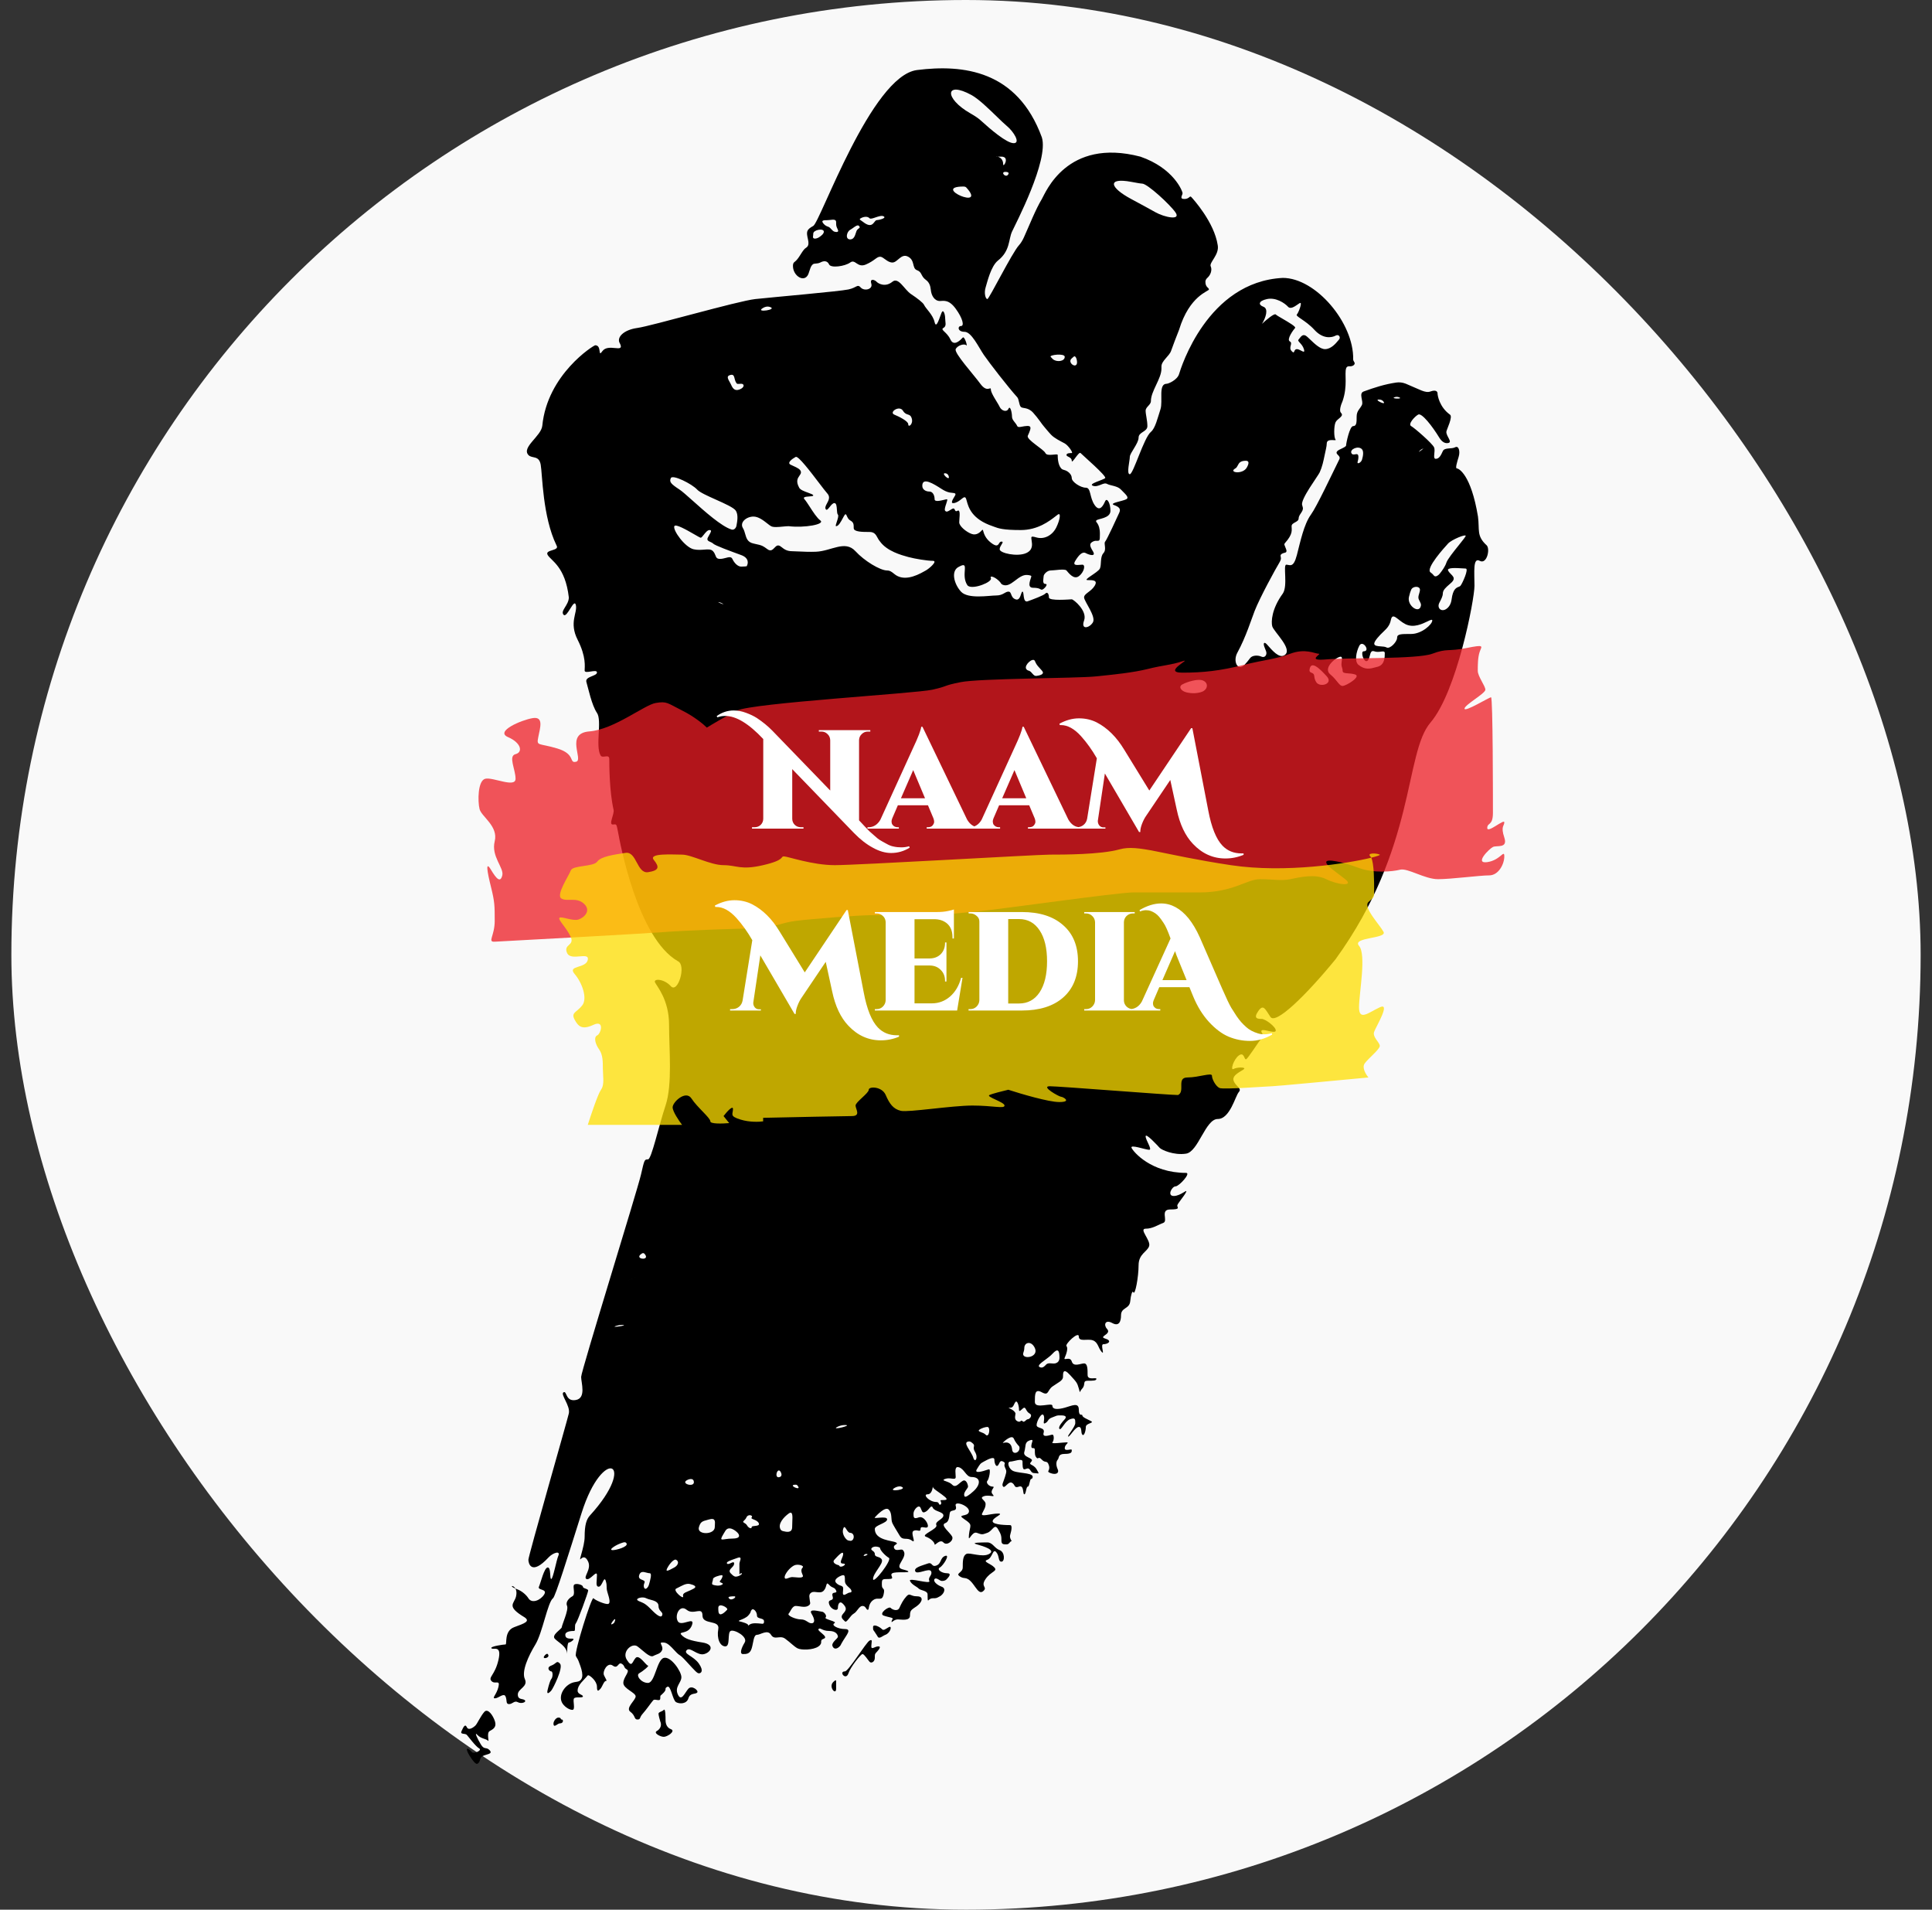 <svg width="85" height="84" viewBox="0 0 85 84" fill="none" xmlns="http://www.w3.org/2000/svg">
<rect x="0" y="0" width="85" height="84" fill="#333333" stroke="none"/>
<rect x="0.5" width="84" height="84" rx="42" fill="#F9F9F9"/>
<path d="M24.252 74.365C24.122 74.508 24.048 74.525 24.092 74.336C24.148 74.097 24.217 73.896 24.252 73.857C24.33 73.772 24.33 73.518 24.252 73.518C24.175 73.518 24.02 73.349 24.252 73.264C24.485 73.18 24.485 73.01 24.639 73.18C24.794 73.349 24.33 74.28 24.252 74.365Z" fill="black"/>
<path d="M23.95 72.837C23.815 73.018 24.25 72.923 24.098 72.756C24.067 72.723 24 72.769 23.95 72.837Z" fill="black"/>
<path d="M25.026 72.248C24.964 72.248 24.949 72.587 24.949 72.756C24.949 72.418 24.562 72.248 24.407 72.079C24.252 71.91 24.717 71.656 24.717 71.571C24.717 71.486 25.026 70.809 24.949 70.64C24.871 70.47 25.026 70.301 25.181 70.216C25.336 70.132 25.181 69.793 25.258 69.709C25.336 69.624 25.645 69.708 25.645 69.793C25.645 69.878 25.877 69.878 25.877 69.962C25.877 70.047 25.413 71.317 25.336 71.402C25.258 71.486 25.336 71.74 25.258 71.74C25.181 71.74 24.871 71.74 24.871 71.91C24.871 72.079 25.026 72.079 25.181 72.079C25.336 72.079 25.104 72.248 25.026 72.248Z" fill="black"/>
<path d="M21.003 77.582C20.935 77.619 20.8 77.452 20.668 77.242C20.463 76.919 20.513 76.792 20.771 77.074C20.848 77.159 21.235 76.989 21.08 76.905C20.926 76.82 20.616 76.397 20.539 76.312C20.461 76.227 20.229 76.312 20.307 76.143C20.384 75.973 20.461 75.804 20.539 75.973C20.616 76.143 20.848 75.973 20.926 75.889C21.003 75.804 21.158 75.465 21.312 75.296C21.467 75.127 21.699 75.465 21.777 75.719C21.854 75.973 21.699 76.058 21.544 76.143C21.39 76.227 21.544 76.651 21.467 76.566C21.39 76.481 21.158 76.481 21.003 76.312C20.848 76.143 21.003 76.481 21.158 76.735C21.312 76.989 21.39 76.82 21.544 76.989C21.699 77.159 21.39 77.159 21.235 77.243C21.08 77.328 21.158 77.497 21.003 77.582Z" fill="black"/>
<path d="M36.786 73.942C36.786 73.882 36.729 73.916 36.659 73.986C36.437 74.204 36.786 74.592 36.786 74.28V73.942Z" fill="black"/>
<path d="M37.328 73.603C37.321 73.624 37.313 73.643 37.303 73.66C37.171 73.891 36.906 73.518 37.173 73.518C37.328 73.518 38.101 72.248 38.256 72.164C38.411 72.079 38.334 72.248 38.334 72.418C38.334 72.587 38.488 72.418 38.643 72.418C38.798 72.418 38.643 72.587 38.566 72.672C38.488 72.756 38.488 72.756 38.488 72.925C38.488 73.095 38.334 73.18 38.256 73.095C38.179 73.01 38.024 72.756 37.947 72.756C37.869 72.756 37.405 73.349 37.328 73.603Z" fill="black"/>
<path d="M38.952 71.91C38.834 71.953 38.686 72.105 38.62 71.998C38.604 71.972 38.586 71.943 38.566 71.91C38.411 71.656 38.411 71.74 38.411 71.571C38.411 71.402 38.72 71.571 38.798 71.656C38.875 71.74 38.952 71.656 39.107 71.571C39.262 71.486 39.184 71.825 38.952 71.91Z" fill="black"/>
<path d="M39.494 71.232C39.295 71.232 39.182 71.466 39.239 71.276C39.244 71.259 39.251 71.244 39.262 71.232C39.339 71.148 39.107 71.148 38.875 71.063C38.643 70.978 39.107 70.64 39.184 70.724C39.262 70.809 39.494 70.894 39.571 70.724C39.649 70.555 39.726 70.386 39.881 70.216C40.036 70.047 40.036 70.216 40.345 70.216C40.654 70.216 40.577 70.47 40.345 70.64C40.113 70.809 40.036 70.809 40.036 71.063C40.036 71.317 39.649 71.232 39.494 71.232Z" fill="black"/>
<path d="M41.041 70.301C40.842 70.301 40.825 70.514 40.813 70.315C40.809 70.248 40.809 70.182 40.809 70.132C40.809 69.962 40.5 69.962 40.422 69.878C40.345 69.793 40.113 69.708 40.036 69.539C39.958 69.37 40.964 69.708 40.887 69.539C40.809 69.37 41.041 69.285 40.964 69.116C40.887 68.947 40.345 69.285 40.268 69.116C40.19 68.947 40.577 68.862 40.809 68.777C41.041 68.692 40.964 68.947 41.196 68.862C41.428 68.777 41.351 68.523 41.583 68.439C41.815 68.354 41.506 68.862 41.351 68.947C41.196 69.031 41.428 69.201 41.66 69.201C41.892 69.201 41.738 69.37 41.66 69.454C41.583 69.539 41.506 69.539 41.428 69.539C41.351 69.539 41.196 69.37 41.119 69.454C41.041 69.539 41.196 69.708 41.428 69.793C41.66 69.878 41.506 70.132 41.351 70.216C41.196 70.301 41.196 70.301 41.041 70.301Z" fill="black"/>
<path d="M43.285 69.962C43 70.274 42.854 69.433 42.432 69.412C42.38 69.409 42.329 69.397 42.279 69.37C41.97 69.201 42.357 69.201 42.357 68.947C42.357 68.692 42.357 68.439 42.511 68.354C42.666 68.269 43.208 68.523 43.517 68.354C43.827 68.185 43.285 68.015 42.976 67.931C42.666 67.846 43.208 67.846 43.44 67.846C43.672 67.846 43.749 68.1 43.981 68.185C44.214 68.269 44.214 68.692 44.059 68.692C43.904 68.692 43.981 68.439 43.827 68.269C43.672 68.1 43.672 68.523 43.44 68.608C43.208 68.692 43.594 68.777 43.749 68.947C43.904 69.116 43.594 69.116 43.362 69.454C43.13 69.793 43.44 69.793 43.285 69.962Z" fill="black"/>
<path d="M28.972 75.381C28.972 75.448 29.023 75.635 29.049 75.719C29.127 75.889 29.049 76.058 28.895 76.143C28.74 76.227 29.049 76.397 29.204 76.397C29.359 76.397 29.746 76.143 29.514 76.058C29.281 75.973 29.281 75.719 29.281 75.635C29.281 75.55 29.281 75.127 29.204 75.211C29.127 75.296 28.972 75.296 28.972 75.381Z" fill="black"/>
<path d="M24.639 75.804C24.53 75.804 24.404 75.981 24.361 75.881C24.308 75.756 24.454 75.55 24.562 75.55C24.717 75.55 24.639 75.635 24.717 75.635C24.794 75.635 24.794 75.804 24.639 75.804Z" fill="black"/>
<path fill-rule="evenodd" clip-rule="evenodd" d="M34.929 11.547C34.899 11.58 34.886 11.635 34.887 11.702C34.888 12.142 35.395 12.46 35.565 12.054C35.627 11.905 35.667 11.62 35.828 11.6C35.915 11.589 36.012 11.589 36.09 11.547C36.245 11.462 36.399 11.462 36.477 11.632C36.554 11.801 37.173 11.716 37.405 11.547C37.637 11.377 37.715 11.801 38.101 11.632C38.488 11.462 38.566 11.293 38.72 11.293C38.875 11.293 39.03 11.547 39.262 11.547C39.494 11.547 39.649 11.123 39.958 11.293C40.268 11.462 40.113 11.801 40.345 11.885C40.577 11.97 40.5 12.139 40.732 12.309C40.879 12.416 40.933 12.558 40.953 12.756C40.976 12.995 41.111 13.24 41.351 13.24C41.506 13.24 41.738 13.155 42.047 13.579C42.357 14.002 42.434 14.341 42.279 14.341C42.124 14.341 42.124 14.595 42.434 14.595C42.743 14.595 43.053 15.272 43.285 15.611C43.517 15.949 44.368 17.05 44.755 17.473C44.832 17.558 44.832 17.812 44.91 17.896C44.987 17.981 45.219 17.896 45.451 18.15C45.683 18.404 45.838 18.658 45.916 18.743C45.959 18.79 46.099 18.97 46.24 19.119C46.397 19.283 46.645 19.396 46.844 19.505C46.999 19.59 47.231 19.928 47.153 19.928C47.076 19.928 46.921 19.928 46.921 20.013C46.921 20.098 47.153 20.098 47.153 20.267C47.153 20.436 47.463 19.843 47.54 19.928C47.618 20.013 48.701 20.944 48.623 21.029C48.546 21.113 47.85 21.283 48.082 21.367C48.314 21.452 48.546 21.198 48.701 21.283C48.855 21.367 49.165 21.367 49.32 21.537C49.474 21.706 49.707 21.875 49.552 21.96C49.397 22.045 48.778 22.129 49.01 22.214C49.242 22.299 49.32 22.383 49.242 22.553C49.165 22.722 48.701 23.738 48.623 23.823C48.546 23.907 48.701 24.161 48.546 24.331C48.391 24.5 48.469 24.838 48.391 25.008C48.314 25.177 47.618 25.516 47.85 25.516C48.082 25.516 48.314 25.516 48.159 25.77C48.005 26.024 47.695 26.108 47.695 26.278C47.695 26.447 48.237 27.124 48.082 27.378C47.927 27.632 47.54 27.717 47.695 27.294C47.85 26.87 47.231 26.362 47.153 26.362C47.076 26.362 46.148 26.447 46.148 26.278C46.148 26.108 46.07 26.024 45.993 26.108C45.916 26.193 45.451 26.362 45.219 26.447C44.987 26.532 45.065 26.024 44.987 26.024C44.91 26.024 44.91 26.447 44.678 26.362C44.446 26.278 44.523 26.024 44.368 26.024C44.213 26.024 44.136 26.193 43.827 26.193C43.517 26.193 42.589 26.362 42.279 26.024C41.97 25.685 41.815 25.093 42.202 24.923C42.694 24.654 42.249 25.276 42.561 25.742C42.567 25.752 42.577 25.761 42.589 25.77C42.821 25.939 43.672 25.6 43.594 25.431C43.525 25.279 43.828 25.399 44.003 25.608C44.044 25.657 44.046 25.688 44.102 25.715C44.473 25.893 44.791 25.252 45.2 25.291C45.303 25.301 45.374 25.319 45.374 25.346C45.374 25.431 45.142 25.854 45.451 25.854C45.761 25.854 45.761 25.939 45.838 25.939C45.916 25.939 46.148 25.685 45.993 25.685C45.838 25.685 45.916 25.431 45.916 25.346C45.916 25.262 46.07 25.093 46.225 25.093C46.38 25.093 46.844 25.008 46.921 25.093C46.999 25.177 47.231 25.516 47.463 25.346C47.695 25.177 47.772 24.838 47.618 24.838C47.463 24.838 47.153 24.923 47.308 24.669C47.463 24.415 47.618 24.246 47.772 24.331C47.927 24.415 48.237 24.5 48.082 24.246C47.927 23.992 47.927 23.907 48.082 23.823C48.255 23.728 48.376 23.873 48.387 23.676C48.39 23.621 48.391 23.558 48.391 23.484C48.391 22.976 48.159 22.976 48.237 22.891C48.314 22.807 48.855 22.807 48.855 22.468C48.855 22.129 48.701 21.875 48.623 22.045C48.546 22.214 48.391 22.553 48.159 22.214C47.927 21.875 48.005 21.452 47.772 21.452C47.54 21.452 47.153 21.198 47.153 21.029C47.153 20.859 46.976 20.708 46.81 20.671C46.763 20.66 46.721 20.64 46.689 20.605C46.535 20.436 46.535 20.098 46.535 20.013C46.535 19.928 46.07 20.098 45.993 19.928C45.916 19.759 45.142 19.335 45.219 19.166C45.421 18.725 45.388 18.685 44.911 18.776C44.833 18.791 44.775 18.785 44.755 18.743C44.678 18.574 44.523 18.489 44.523 18.32C44.523 18.15 44.446 17.812 44.368 17.981C44.291 18.15 44.059 18.066 43.981 17.896C43.904 17.727 43.594 17.304 43.594 17.134C43.594 16.965 43.44 17.304 43.13 16.88C42.821 16.457 41.97 15.526 42.047 15.357C42.124 15.187 42.434 15.102 42.511 15.187C42.589 15.272 42.434 14.764 42.357 14.849C42.279 14.933 41.97 15.272 41.815 14.933C41.66 14.595 41.351 14.51 41.506 14.425C41.66 14.341 41.583 14.171 41.583 14.002C41.583 13.833 41.506 13.579 41.428 13.748C41.351 13.917 41.196 14.51 41.119 14.171C41.041 13.833 40.732 13.579 40.654 13.409C40.611 13.314 40.345 13.11 40.081 12.936C39.787 12.742 39.534 12.17 39.262 12.393C38.952 12.647 38.643 12.478 38.566 12.393C38.488 12.309 38.256 12.224 38.334 12.478C38.411 12.732 38.024 12.817 37.869 12.647C37.715 12.478 37.715 12.647 37.328 12.732C36.941 12.817 34.001 13.071 33.227 13.155C32.453 13.24 28.662 14.341 28.044 14.425C27.424 14.51 27.115 14.848 27.27 15.102C27.277 15.114 27.283 15.126 27.288 15.137C27.464 15.541 26.766 15.091 26.503 15.444C26.495 15.455 26.487 15.466 26.479 15.476C26.302 15.711 26.481 15.187 26.187 15.187C26.118 15.187 24.079 16.467 23.859 18.726C23.814 19.185 22.936 19.673 23.247 20.013C23.401 20.182 23.711 20.013 23.788 20.436C23.866 20.859 23.866 22.722 24.485 23.992C24.639 24.246 23.943 24.161 24.098 24.415C24.252 24.669 24.871 24.923 25.026 26.278C25.026 26.616 24.639 26.87 24.794 27.04C24.949 27.209 25.258 26.278 25.336 26.616C25.413 26.955 25.026 27.378 25.413 28.14C25.8 28.902 25.722 29.326 25.722 29.495C25.722 29.664 26.264 29.41 26.264 29.579C26.264 29.749 25.722 29.749 25.8 30.003C25.877 30.257 26.032 31.019 26.264 31.357C26.496 31.696 26.187 32.797 26.419 33.22C26.496 33.389 26.806 33.135 26.806 33.389C26.806 33.605 26.806 34.796 26.995 35.618C27.039 35.811 26.762 36.268 26.96 36.268C27.115 36.268 27.115 36.183 27.192 36.606C27.27 37.03 28.044 41.263 29.823 42.279C30.21 42.448 29.823 43.718 29.514 43.379C29.204 43.04 28.74 43.04 28.817 43.21C28.895 43.379 29.436 43.972 29.436 45.072C29.436 46.173 29.591 47.697 29.281 48.628C28.972 49.559 28.662 50.998 28.508 50.998C28.353 50.998 28.353 50.998 28.198 51.676C28.044 52.353 25.568 60.311 25.568 60.565C25.568 60.819 25.8 61.496 25.336 61.581C24.871 61.666 24.949 61.158 24.794 61.242C24.639 61.327 25.104 61.835 25.026 62.174C24.949 62.512 23.247 68.439 23.247 68.608C23.247 68.761 23.372 69.326 24.135 68.504C24.323 68.302 24.677 68.187 24.562 68.439C24.485 68.608 24.33 69.454 24.252 69.454C24.175 69.454 24.252 68.947 24.098 68.947C23.943 68.947 23.788 69.624 23.711 69.793C23.634 69.962 24.098 69.878 23.943 70.132C23.788 70.386 23.401 70.555 23.247 70.301C23.17 70.176 22.981 69.989 22.744 69.902C22.199 69.704 22.834 69.651 22.705 70.216C22.628 70.555 22.241 70.64 23.092 71.148C23.324 71.317 23.092 71.402 22.628 71.571C22.163 71.74 22.318 72.333 22.241 72.333C22.163 72.333 21.544 72.418 21.622 72.502C21.699 72.587 22.086 72.333 21.931 73.01C21.777 73.688 21.467 73.772 21.622 73.942C21.777 74.111 22.009 73.857 21.931 74.195C21.854 74.534 21.622 74.703 21.777 74.703C21.931 74.703 22.163 74.449 22.241 74.619C22.318 74.788 22.241 74.957 22.396 74.957C22.55 74.957 22.628 74.788 22.782 74.873C22.937 74.957 23.169 74.873 23.092 74.788C23.015 74.703 22.782 74.788 22.782 74.534C22.782 74.28 23.247 74.195 23.092 73.857C22.937 73.518 23.247 72.841 23.556 72.333C23.866 71.825 24.098 70.47 24.33 70.301C24.435 70.225 24.983 68.467 25.588 66.55C26.538 63.538 28.085 64.329 25.954 66.661C25.8 66.83 25.722 67.084 25.722 67.592C25.722 67.816 25.647 68.106 25.57 68.382C25.419 68.918 25.646 68.186 25.877 68.692C26.032 69.031 25.645 69.37 25.8 69.454C25.954 69.539 26.264 69.031 26.264 69.285C26.264 69.539 26.187 69.793 26.341 69.793C26.496 69.793 26.573 69.285 26.651 69.539C26.728 69.793 26.651 69.793 26.728 70.047C26.806 70.301 26.883 70.555 26.728 70.555C26.573 70.555 26.187 70.386 26.109 70.301C26.032 70.216 25.258 72.672 25.336 72.841C25.371 72.918 25.422 72.977 25.452 73.058C25.557 73.335 25.75 73.799 25.49 73.942C25.442 73.968 25.363 73.978 25.279 73.992C24.898 74.057 24.556 74.521 24.717 74.873C24.794 75.042 25.026 75.211 25.181 75.211C25.336 75.211 25.181 74.788 25.258 74.703C25.336 74.619 25.645 74.703 25.645 74.619C25.645 74.534 25.413 74.534 25.413 74.365C25.413 74.105 25.687 73.911 25.847 73.707C25.857 73.695 25.867 73.688 25.877 73.688C25.954 73.688 26.264 73.942 26.264 74.195C26.264 74.449 26.341 74.365 26.419 74.28C26.496 74.195 26.573 73.942 26.651 73.942C26.728 73.942 26.651 73.857 26.573 73.688C26.496 73.518 26.728 73.095 26.96 73.264C27.192 73.433 27.192 73.095 27.347 73.18C27.502 73.264 27.424 73.349 27.579 73.433C27.734 73.518 27.424 73.772 27.424 74.026C27.424 74.28 27.966 74.449 27.966 74.619C27.966 74.788 27.502 75.127 27.734 75.296C27.966 75.465 27.889 75.635 28.044 75.635C28.198 75.635 28.121 75.55 28.276 75.381C28.43 75.211 28.662 74.873 28.74 74.788C28.817 74.703 29.049 74.873 29.049 74.703C29.049 74.534 29.049 74.619 29.204 74.449C29.359 74.28 29.204 74.28 29.359 74.195C29.514 74.111 29.591 74.788 29.746 74.873C29.9 74.957 30.21 74.957 30.287 74.703C30.364 74.449 30.597 74.534 30.674 74.449C30.751 74.365 30.442 74.111 30.287 74.28C30.132 74.449 29.978 74.873 29.823 74.534C29.668 74.195 29.978 74.026 29.978 73.772C29.978 73.518 29.514 72.841 29.204 72.925C28.895 73.01 28.817 74.026 28.508 74.026C28.198 74.026 27.966 73.688 28.121 73.603C28.276 73.518 28.585 73.264 28.508 73.264C28.43 73.264 28.121 72.756 27.966 72.925C27.811 73.095 27.811 73.376 27.579 73.01C27.347 72.645 27.811 72.248 28.044 72.418C28.276 72.587 28.585 72.925 28.74 72.841C28.895 72.756 29.049 72.756 29.127 72.587C29.204 72.418 28.972 72.248 29.127 72.248C29.281 72.248 29.359 72.248 29.668 72.587C29.978 72.925 29.823 72.672 30.21 73.095C30.597 73.518 30.674 73.603 30.751 73.603C30.829 73.603 30.983 73.518 30.751 73.18C30.519 72.841 30.055 72.756 30.21 72.587C30.364 72.418 30.674 72.841 30.983 72.756C31.293 72.672 31.448 72.333 30.906 72.248C30.364 72.164 30.132 72.079 29.978 71.91C29.823 71.74 30.287 71.91 30.442 71.486C30.597 71.063 29.978 71.571 29.823 71.317C29.668 71.063 29.9 70.555 30.21 70.809C30.519 71.063 30.906 70.64 30.906 71.063C30.906 71.486 31.68 71.232 31.602 71.656C31.525 72.079 31.68 72.418 31.912 72.418C32.144 72.418 31.989 71.825 32.144 71.74C32.299 71.656 32.918 71.994 32.763 72.248C32.608 72.502 32.531 72.756 32.686 72.756C32.84 72.756 32.995 72.756 33.072 72.502C33.15 72.248 33.15 71.91 33.304 71.91C33.459 71.91 33.769 71.656 33.923 71.91C34.078 72.164 34.31 71.91 34.542 72.079C34.775 72.248 34.929 72.418 35.084 72.502C35.239 72.587 35.78 72.587 36.012 72.418C36.245 72.248 36.012 72.164 36.245 72.079C36.477 71.994 35.935 71.74 36.012 71.656C36.09 71.571 36.167 71.74 36.477 71.74C36.786 71.74 36.864 71.91 36.864 71.994C36.864 72.079 36.554 72.248 36.631 72.418C36.709 72.587 36.864 72.502 36.941 72.418C37.018 72.333 36.941 72.418 37.096 72.164C37.25 71.91 37.482 71.656 37.173 71.656C36.864 71.656 36.554 71.486 36.709 71.402C36.864 71.317 36.245 71.232 36.322 71.148C36.399 71.063 36.245 70.894 36.167 70.894C36.09 70.894 35.548 70.724 35.703 70.978C35.858 71.232 35.858 71.402 35.703 71.402C35.548 71.402 35.471 71.232 35.239 71.232C35.007 71.232 34.62 71.063 34.697 70.978C34.775 70.894 34.852 70.64 35.007 70.64C35.161 70.64 35.394 70.724 35.548 70.64C35.703 70.555 35.626 70.47 35.626 70.386C35.626 70.301 35.548 70.132 35.703 70.047C35.858 69.962 36.09 70.132 36.245 69.962C36.399 69.793 36.322 69.539 36.477 69.709C36.631 69.878 36.709 69.793 36.786 69.962C36.864 70.132 36.554 69.962 36.631 70.216C36.709 70.47 36.399 70.301 36.477 70.555C36.554 70.809 36.864 70.894 36.864 70.724C36.864 70.555 36.941 70.386 37.096 70.555C37.25 70.724 37.25 70.809 37.096 70.978C36.941 71.148 37.096 71.232 37.173 71.317C37.25 71.402 37.405 71.063 37.56 70.978C37.715 70.894 37.792 70.64 37.947 70.64C38.101 70.64 38.101 70.809 38.179 70.809C38.256 70.809 38.179 70.555 38.411 70.386C38.643 70.216 38.798 70.47 38.875 70.132C38.952 69.793 38.798 69.962 38.798 69.709C38.798 69.454 38.798 69.454 39.107 69.454C39.417 69.454 39.107 69.285 39.262 69.201C39.417 69.116 40.036 69.201 39.958 69.116C39.927 69.082 39.81 69.062 39.686 69.023C39.303 68.903 39.997 68.481 39.726 68.185C39.649 68.1 39.417 68.269 39.339 68.1C39.262 67.931 39.571 67.931 39.417 67.846C39.262 67.761 38.488 67.761 38.488 67.253C38.488 67.084 39.03 66.999 39.03 66.83C39.03 66.661 38.411 66.83 38.488 66.745C38.566 66.661 38.952 66.237 39.107 66.407C39.262 66.576 39.184 66.83 39.262 66.999C39.307 67.097 39.455 67.337 39.587 67.555C39.724 67.781 39.9 67.606 40.113 67.761C40.345 67.931 40.036 67.423 40.19 67.338C40.345 67.253 40.5 67.423 40.5 67.253C40.5 67.084 40.732 67.253 40.809 67.169C40.887 67.084 40.654 66.661 40.422 66.745C40.19 66.83 40.19 66.745 40.19 66.576C40.19 66.407 40.422 66.153 40.5 66.322C40.577 66.491 40.577 66.576 40.732 66.491C40.887 66.407 40.964 66.153 41.041 66.322C41.119 66.491 41.506 66.491 41.506 66.661C41.506 66.83 41.119 66.915 41.196 67.084C41.273 67.253 40.5 67.507 40.732 67.592C40.964 67.677 41.119 67.846 41.119 67.931C41.119 68.015 41.351 67.677 41.506 67.846C41.66 68.015 41.97 67.761 41.892 67.592C41.815 67.423 41.351 67.084 41.583 66.999C41.815 66.915 41.738 66.576 41.815 66.491C41.892 66.407 42.124 66.491 42.047 66.237C41.97 65.983 42.672 66.237 42.63 66.491C42.589 66.745 42.047 66.576 42.434 66.83C42.821 67.084 42.672 67.084 42.63 67.507C42.589 67.931 42.743 67.338 42.976 67.423C43.208 67.507 43.208 67.507 43.44 67.423C43.672 67.338 43.749 66.999 43.904 67.253C44.059 67.507 44.059 67.592 44.059 67.761C44.059 67.931 44.136 67.931 44.291 67.931C44.41 67.931 44.437 67.781 44.513 67.788C44.459 67.713 44.414 67.61 44.446 67.507C44.523 67.253 44.523 67.084 44.446 67.084C44.368 67.084 43.672 67.084 43.672 66.915C43.672 66.745 44.214 66.576 43.904 66.576C43.594 66.576 43.13 66.745 43.208 66.576C43.285 66.407 43.362 66.322 43.362 66.153C43.362 65.983 43.053 65.899 43.285 65.814C43.517 65.729 43.827 65.899 43.672 65.729C43.517 65.56 43.827 65.391 43.672 65.391C43.517 65.391 43.362 65.221 43.44 65.137C43.517 65.052 43.594 64.629 43.517 64.629C43.503 64.629 43.482 64.634 43.455 64.644C43.23 64.723 42.851 64.833 42.976 64.629C43.13 64.375 43.13 64.375 43.285 64.29C43.44 64.206 43.749 64.036 43.749 64.206C43.749 64.375 43.827 64.544 43.904 64.46C43.981 64.375 43.981 64.206 44.136 64.29C44.291 64.375 44.136 64.375 44.214 64.544C44.291 64.713 44.291 64.713 44.214 64.968C44.136 65.221 44.059 65.306 44.136 65.391C44.214 65.475 44.368 65.137 44.523 65.222C44.678 65.306 44.6 65.475 44.832 65.391C45.065 65.306 44.987 65.729 45.065 65.729C45.142 65.729 45.142 65.391 45.219 65.391C45.297 65.391 45.297 65.052 45.374 65.052C45.389 65.052 45.401 65.046 45.407 65.036C45.581 64.773 44.896 64.821 44.6 64.713C44.368 64.629 44.291 64.29 44.446 64.29C44.6 64.29 44.987 64.121 44.987 64.29C44.987 64.46 44.987 64.629 45.065 64.629C45.142 64.629 45.219 64.544 45.297 64.629C45.374 64.713 45.374 64.798 45.529 64.798C45.684 64.798 45.761 64.883 45.606 64.629C45.451 64.375 45.219 64.46 45.374 64.29C45.529 64.121 44.987 64.121 45.065 63.867C45.142 63.613 45.065 63.444 45.297 63.359C45.529 63.274 45.374 63.444 45.374 63.613C45.374 63.782 45.529 63.613 45.529 63.782C45.529 63.952 45.529 64.036 45.606 64.121C45.684 64.206 45.684 64.036 45.838 64.206C45.993 64.375 46.07 64.206 46.148 64.46C46.225 64.713 45.993 64.713 46.225 64.798C46.457 64.883 46.612 64.798 46.535 64.629C46.457 64.46 46.457 64.29 46.535 64.206C46.612 64.121 46.535 63.952 46.844 63.952C47.154 63.952 47.154 63.867 47.154 63.782C47.154 63.698 46.844 63.867 46.844 63.698C46.844 63.528 47.076 63.444 46.921 63.444C46.767 63.444 46.225 63.528 46.302 63.444C46.38 63.359 46.38 63.105 46.302 63.105C46.225 63.105 45.838 63.274 45.916 63.02C45.993 62.766 45.606 62.851 45.606 62.682C45.606 62.512 45.838 62.089 45.916 62.258C45.993 62.428 45.838 62.682 45.993 62.597C46.148 62.512 46.07 62.428 46.302 62.343C46.535 62.258 46.457 62.258 46.689 62.258C46.921 62.258 46.921 62.343 46.844 62.428C46.767 62.512 46.535 62.766 46.612 62.851C46.689 62.936 46.844 62.512 47.076 62.428C47.308 62.343 47.308 62.428 47.308 62.597C47.308 62.766 46.921 63.19 46.999 63.19C47.076 63.19 47.308 62.766 47.463 62.766C47.618 62.766 47.54 63.02 47.618 63.105C47.695 63.19 47.772 62.936 47.772 62.766C47.772 62.597 48.159 62.597 48.005 62.512C47.85 62.428 47.618 62.343 47.618 62.258C47.618 62.174 47.463 62.343 47.463 62.004C47.463 61.666 47.154 61.835 46.844 61.92C46.535 62.004 46.302 62.004 46.302 61.835C46.302 61.666 45.529 62.004 45.529 61.666C45.529 61.327 45.529 61.073 45.838 61.242C46.148 61.412 46.07 61.158 46.302 60.988C46.535 60.819 46.767 60.734 46.767 60.565C46.767 60.396 46.767 60.142 47.076 60.48C47.386 60.819 47.386 60.819 47.463 61.073C47.54 61.327 47.463 61.242 47.618 61.073C47.772 60.904 47.618 60.734 47.85 60.734C48.082 60.734 48.237 60.734 48.237 60.65C48.237 60.565 47.85 60.734 47.85 60.48C47.85 60.227 47.85 59.972 47.695 59.972C47.54 59.972 47.231 60.142 47.154 59.888C47.076 59.634 46.767 59.888 46.844 59.718C46.921 59.549 46.999 59.295 46.921 59.211C46.844 59.126 47.463 58.533 47.463 58.787C47.463 59.041 47.85 58.872 48.082 58.957C48.314 59.041 48.314 59.295 48.469 59.465C48.623 59.634 48.391 59.126 48.546 59.126C48.701 59.126 48.856 59.041 48.778 58.957C48.701 58.872 48.469 58.872 48.546 58.787C48.623 58.703 48.856 58.618 48.701 58.449C48.546 58.279 48.623 58.025 48.933 58.195C49.242 58.364 49.32 58.11 49.32 57.856C49.32 57.498 49.694 57.59 49.726 57.233C49.75 56.972 49.818 56.745 49.861 56.84C49.939 57.009 50.093 56.163 50.093 55.655C50.093 55.147 50.48 55.062 50.558 54.808C50.635 54.554 50.093 54.046 50.403 54.046C50.712 54.046 50.944 53.877 51.177 53.792C51.409 53.708 51.022 53.2 51.486 53.2C51.95 53.2 51.795 53.115 51.795 53.03C51.795 52.946 52.105 52.607 52.182 52.438C52.26 52.268 51.95 52.607 51.641 52.607C51.331 52.607 51.563 52.184 51.718 52.184C51.873 52.184 52.414 51.591 52.182 51.591C50.635 51.591 49.861 50.66 49.784 50.491C49.707 50.321 50.403 50.575 50.558 50.575C50.712 50.575 50.403 50.152 50.403 49.983C50.403 49.813 50.944 50.406 51.022 50.491C51.099 50.575 51.641 50.829 52.182 50.745C52.724 50.66 53.033 49.221 53.575 49.221C54.117 49.221 54.349 48.205 54.503 48.035C54.658 47.866 54.349 47.781 54.271 47.527C54.194 47.273 54.658 47.104 54.736 47.02C54.813 46.935 54.426 46.935 54.271 47.02C54.117 47.104 54.271 46.596 54.503 46.427C54.736 46.258 54.736 46.596 54.813 46.596C54.89 46.596 55.355 45.834 55.509 45.665C55.664 45.496 55.432 45.411 55.509 45.326C55.587 45.242 56.128 45.496 56.128 45.326C56.128 45.157 55.664 44.818 55.509 44.818C55.355 44.818 55.122 44.818 55.355 44.48C55.587 44.141 55.664 44.395 55.896 44.734C56.128 45.072 57.443 43.802 58.759 42.194C62.318 37.283 61.776 33.135 62.937 31.781C64.097 30.426 64.871 26.362 64.871 25.77C64.871 25.177 64.793 24.5 65.103 24.669C65.412 24.838 65.567 24.161 65.412 23.992C64.948 23.569 65.103 23.315 65.025 22.722C64.716 20.859 64.174 20.605 64.097 20.605C64.02 20.605 64.097 20.352 64.174 20.098C64.252 19.843 64.174 19.59 64.02 19.674C63.865 19.759 63.556 19.674 63.478 19.843C63.401 20.013 63.323 20.182 63.169 20.182C63.014 20.182 63.169 19.843 63.091 19.674C63.014 19.505 62.24 18.828 62.086 18.743C61.931 18.658 62.24 18.32 62.395 18.235C62.55 18.15 63.014 18.743 63.323 19.251C63.451 19.46 63.592 19.511 63.713 19.487C63.921 19.446 63.633 19.209 63.633 18.997C63.633 18.912 63.942 18.32 63.788 18.235C63.323 17.896 63.246 17.388 63.246 17.304C63.246 17.219 63.169 17.134 62.937 17.219C62.705 17.304 62.472 17.134 61.853 16.88C61.704 16.819 61.56 16.808 61.427 16.827C60.922 16.901 60.477 17.044 59.997 17.219C59.764 17.304 59.997 17.642 59.919 17.812C59.842 17.981 59.687 18.066 59.687 18.32C59.687 18.574 59.687 18.743 59.532 18.743C59.378 18.743 59.223 19.505 59.223 19.59C59.223 19.674 58.913 19.759 58.836 19.843C58.705 19.987 59.011 20.029 58.925 20.203C58.61 20.838 57.931 22.287 57.675 22.637C57.366 23.061 57.211 23.823 57.057 24.415C56.902 25.008 56.747 24.838 56.592 24.838C56.438 24.838 56.67 25.77 56.438 26.108C55.943 26.786 55.922 27.35 55.973 27.548C56.051 27.802 56.902 28.564 56.515 28.817C56.275 28.975 55.977 28.613 55.747 28.354C55.608 28.198 55.56 28.296 55.641 28.489C55.662 28.54 55.683 28.592 55.702 28.645C55.76 28.799 55.647 28.953 55.498 28.883C55.348 28.814 55.097 28.816 54.999 28.949C54.919 29.057 54.84 29.153 54.761 29.236C54.461 29.555 54.228 29.093 54.439 28.709C54.813 28.027 55.062 27.223 55.2 26.87C55.432 26.278 56.128 25.008 56.283 24.754C56.39 24.578 56.349 24.524 56.339 24.451C56.329 24.376 56.441 24.33 56.515 24.316C56.683 24.287 56.561 24.13 56.51 23.968C56.507 23.958 56.506 23.948 56.507 23.939C56.508 23.917 56.523 23.899 56.537 23.883C56.899 23.477 56.825 23.311 56.825 23.145C56.825 22.976 57.134 22.976 57.134 22.807C57.134 22.63 57.361 22.493 57.318 22.321C57.31 22.287 57.3 22.251 57.289 22.214C57.211 21.96 57.985 20.944 58.062 20.775C58.171 20.538 58.224 20.288 58.276 20.032C58.314 19.842 58.372 19.631 58.372 19.505C58.372 19.251 58.836 19.42 58.759 19.335C58.681 19.251 58.681 18.743 58.759 18.574C58.83 18.418 59.123 18.32 59.018 18.184C59.008 18.171 58.999 18.16 58.991 18.15C58.913 18.066 58.991 17.812 59.068 17.642C59.3 16.965 59.145 16.457 59.223 16.203C59.246 16.127 59.306 16.104 59.381 16.111C59.517 16.124 59.659 16.026 59.576 15.917C59.553 15.886 59.534 15.843 59.534 15.805C59.568 14.207 57.89 12.224 56.438 12.224C53.111 12.393 51.95 16.203 51.873 16.457C51.795 16.711 51.409 16.88 51.331 16.88C50.947 16.88 51.174 17.64 51.055 18.005C50.93 18.386 50.828 18.839 50.635 18.997C50.325 19.251 49.861 20.859 49.707 20.859C49.552 20.859 49.707 20.267 49.707 20.098C49.707 19.928 50.093 19.505 50.093 19.251C50.093 18.997 50.48 18.997 50.48 18.743C50.48 18.489 50.403 18.235 50.403 18.066C50.403 17.896 50.635 17.812 50.635 17.642C50.635 17.2 51.102 16.654 51.099 16.212C51.099 16.174 51.099 16.142 51.099 16.119C51.099 15.871 51.442 15.667 51.523 15.433C51.612 15.175 51.743 14.842 51.873 14.51C52.337 12.986 53.188 12.817 53.188 12.732C53.188 12.647 53.033 12.647 53.033 12.393C53.033 12.324 53.07 12.265 53.124 12.217C53.258 12.099 53.34 11.879 53.266 11.716C53.188 11.547 53.652 11.208 53.575 10.785C53.42 9.769 52.492 8.753 52.414 8.668C52.337 8.584 52.337 8.753 52.105 8.753C51.873 8.753 52.028 8.584 52.028 8.499C52.028 8.414 51.641 7.398 50.171 6.89C46.921 6.044 45.993 8.499 45.838 8.753C45.564 9.202 45.27 9.952 45.052 10.431C44.991 10.567 44.917 10.692 44.832 10.785C44.523 11.123 43.517 13.155 43.44 13.155C43.362 13.155 43.285 12.901 43.362 12.647C43.44 12.393 43.594 11.716 43.904 11.462C44.446 11.039 44.368 10.531 44.523 10.192C44.678 9.854 46.148 7.06 45.838 6.044C44.755 3.081 42.357 2.827 40.345 3.081C38.334 3.335 36.09 9.769 35.78 9.938C35.471 10.108 35.471 10.192 35.548 10.531C35.626 10.87 35.471 10.87 35.394 10.954C35.24 11.122 35.144 11.381 34.962 11.518C34.95 11.527 34.939 11.536 34.929 11.547ZM42.007 21.818C42.103 21.662 41.962 21.697 41.783 21.664C41.667 21.643 41.543 21.583 41.424 21.506C41.087 21.289 40.577 20.966 40.577 21.367C40.577 21.537 40.732 21.621 40.887 21.621C41.041 21.621 41.119 21.791 41.119 21.96C41.119 22.087 41.38 22.023 41.543 21.984C41.597 21.971 41.641 21.96 41.66 21.96C41.696 21.96 41.666 22.05 41.631 22.155C41.589 22.278 41.541 22.422 41.583 22.468C41.643 22.534 41.704 22.497 41.801 22.437C41.828 22.42 41.858 22.402 41.892 22.383C41.97 22.341 41.989 22.383 42.008 22.426C42.028 22.468 42.047 22.51 42.124 22.468C42.244 22.403 42.225 22.639 42.21 22.828C42.206 22.884 42.202 22.937 42.202 22.976C42.202 23.145 42.511 23.399 42.743 23.484C42.976 23.569 43.13 23.399 43.208 23.315C43.236 23.283 43.244 23.31 43.261 23.37C43.291 23.474 43.35 23.679 43.594 23.869C43.849 24.068 43.903 23.984 43.954 23.904C43.98 23.863 44.006 23.823 44.059 23.823C44.144 23.823 44.112 23.873 44.066 23.948C44.029 24.008 43.981 24.085 43.981 24.161C43.981 24.331 44.755 24.5 45.142 24.331C45.451 24.195 45.414 23.951 45.387 23.772C45.38 23.728 45.374 23.687 45.374 23.653C45.374 23.577 45.467 23.604 45.598 23.64C45.959 23.742 46.309 23.534 46.474 23.197C46.638 22.86 46.688 22.525 46.535 22.637C46.508 22.657 46.477 22.681 46.442 22.708C46.173 22.917 45.663 23.315 44.91 23.315C44.125 23.315 43.932 23.242 43.725 23.165C43.707 23.158 43.69 23.152 43.672 23.145C42.752 22.835 42.608 22.313 42.532 22.032C42.525 22.006 42.518 21.982 42.511 21.96C42.468 21.817 42.4 21.872 42.294 21.956C42.212 22.022 42.106 22.106 41.97 22.129C41.798 22.159 41.912 21.974 42.007 21.818ZM40.732 25.093C40.718 25.1 40.7 25.11 40.679 25.122C40.253 25.37 39.73 25.563 39.35 25.25C39.246 25.165 39.158 25.093 39.03 25.093C38.72 25.093 38.024 24.669 37.637 24.246C37.176 23.742 36.579 24.241 35.897 24.269C35.619 24.28 35.33 24.266 35.112 24.256C35.004 24.25 34.914 24.246 34.852 24.246C34.615 24.246 34.494 24.151 34.401 24.077C34.341 24.03 34.293 23.992 34.233 23.992C34.173 23.992 34.125 24.042 34.075 24.094C33.996 24.177 33.911 24.265 33.769 24.161C33.672 24.09 33.615 24.049 33.554 24.019C33.469 23.977 33.375 23.956 33.15 23.907C32.888 23.85 32.839 23.676 32.786 23.491C32.761 23.403 32.736 23.312 32.686 23.23C32.531 22.976 32.84 22.722 33.15 22.722C33.372 22.722 33.595 22.897 33.76 23.027C33.824 23.078 33.88 23.122 33.923 23.145C34.028 23.203 34.24 23.182 34.438 23.163C34.532 23.154 34.623 23.145 34.697 23.145C35.394 23.23 36.322 23.061 36.09 22.891C35.945 22.786 35.771 22.517 35.623 22.287C35.532 22.148 35.452 22.024 35.394 21.96C35.302 21.86 35.455 21.849 35.595 21.838C35.691 21.831 35.78 21.825 35.78 21.791C35.78 21.754 35.677 21.717 35.555 21.673C35.396 21.616 35.205 21.547 35.161 21.452C35.004 21.165 35.096 21.034 35.171 20.926C35.207 20.875 35.239 20.829 35.239 20.775C35.239 20.645 35.058 20.566 34.904 20.497C34.856 20.476 34.811 20.456 34.775 20.436C34.62 20.352 34.852 20.182 35.007 20.098C35.116 20.038 35.648 20.735 36.033 21.241C36.195 21.453 36.331 21.631 36.399 21.706C36.538 21.858 36.456 22.009 36.384 22.143C36.335 22.233 36.291 22.315 36.322 22.383C36.364 22.475 36.428 22.394 36.502 22.3C36.566 22.219 36.637 22.129 36.709 22.129C36.801 22.129 36.811 22.279 36.82 22.418C36.826 22.513 36.832 22.603 36.864 22.637C36.905 22.683 36.857 22.827 36.816 22.95C36.781 23.055 36.75 23.145 36.786 23.145C36.892 23.145 36.998 22.946 37.08 22.793C37.117 22.724 37.149 22.664 37.173 22.637C37.212 22.595 37.231 22.637 37.26 22.701C37.289 22.764 37.328 22.849 37.405 22.891C37.56 22.976 37.56 23.061 37.56 23.23C37.56 23.399 37.947 23.399 38.256 23.399C38.47 23.399 38.536 23.52 38.607 23.651C38.639 23.71 38.672 23.77 38.72 23.823C39.03 24.246 39.649 24.415 39.958 24.5C40.268 24.584 40.809 24.669 41.041 24.669C41.273 24.669 40.887 25.008 40.732 25.093ZM29.514 21.029C29.591 20.859 30.442 21.283 30.674 21.537C30.784 21.657 31.137 21.816 31.495 21.976C31.892 22.154 32.295 22.334 32.376 22.468C32.487 22.651 32.439 22.921 32.402 23.121C32.383 23.232 32.291 23.325 32.184 23.292C31.741 23.154 31.002 22.494 30.467 22.016C30.217 21.793 30.011 21.609 29.9 21.537C29.514 21.283 29.436 21.198 29.514 21.029ZM31.37 23.907C31.448 23.992 32.144 24.246 32.608 24.415C32.962 24.544 32.922 24.787 32.851 24.907C32.822 24.912 32.732 24.923 32.608 24.923C32.453 24.923 32.299 24.754 32.221 24.584C32.172 24.477 32.06 24.506 31.925 24.542C31.848 24.562 31.764 24.584 31.68 24.584C31.536 24.584 31.511 24.52 31.476 24.43C31.455 24.375 31.429 24.311 31.37 24.246C31.284 24.152 31.15 24.162 30.982 24.176C30.847 24.186 30.691 24.199 30.519 24.161C30.132 24.076 29.591 23.315 29.668 23.145C29.721 23.029 30.212 23.312 30.54 23.5C30.689 23.587 30.805 23.653 30.829 23.653C30.861 23.653 30.906 23.595 30.959 23.527C31.034 23.431 31.125 23.315 31.216 23.315C31.329 23.315 31.276 23.405 31.21 23.52C31.185 23.562 31.159 23.608 31.138 23.653C31.087 23.766 31.173 23.804 31.259 23.841C31.302 23.86 31.345 23.879 31.37 23.907ZM43.13 5.282C43.036 5.196 42.88 5.093 42.689 4.984C41.529 4.321 41.572 3.54 42.743 4.181C43.056 4.352 43.508 4.792 43.865 5.138C44.039 5.306 44.19 5.453 44.291 5.536C44.6 5.79 44.91 6.298 44.6 6.298C44.291 6.298 43.594 5.705 43.13 5.282ZM51.718 9.346C51.969 9.712 51.227 9.556 50.839 9.338C50.542 9.171 50.164 8.966 49.777 8.759C48.813 8.245 48.696 7.8 49.771 7.999C50.004 8.042 50.188 8.076 50.248 8.076C50.48 8.076 51.486 9.007 51.718 9.346ZM56.747 15.018C56.592 14.933 56.902 14.51 56.979 14.425C57.029 14.371 56.694 14.176 56.428 14.021C56.281 13.936 56.156 13.863 56.128 13.833C56.068 13.766 55.707 14.072 55.522 14.244C55.689 13.979 55.819 13.579 55.587 13.494C55.355 13.409 55.355 13.24 55.741 13.155C56.128 13.071 56.515 13.325 56.67 13.494C56.777 13.611 56.959 13.484 57.086 13.396C57.142 13.356 57.188 13.325 57.211 13.325C57.289 13.325 57.134 13.748 57.057 13.833C57.019 13.873 57.108 13.934 57.253 14.033C57.409 14.139 57.63 14.291 57.83 14.51C58.217 14.933 58.604 14.848 58.759 14.764C58.913 14.679 58.991 14.848 58.913 14.933C58.903 14.944 58.89 14.96 58.874 14.979C58.773 15.102 58.563 15.357 58.294 15.357C58.083 15.357 57.835 15.119 57.65 14.942C57.565 14.86 57.492 14.791 57.444 14.764C57.319 14.695 57.244 14.793 57.179 14.877C57.164 14.898 57.149 14.917 57.134 14.933C57.095 14.976 57.134 15.018 57.192 15.081C57.25 15.145 57.327 15.229 57.366 15.357C57.414 15.514 57.343 15.476 57.246 15.425C57.186 15.394 57.116 15.357 57.057 15.357C56.987 15.357 56.964 15.408 56.946 15.45C56.924 15.5 56.909 15.534 56.825 15.441C56.745 15.354 56.768 15.267 56.788 15.191C56.806 15.12 56.822 15.059 56.747 15.018ZM58.372 29.749C58.069 29.417 57.667 29.017 57.614 29.463C57.607 29.517 57.624 29.561 57.676 29.579C57.809 29.628 57.815 29.676 57.825 29.757C57.832 29.817 57.842 29.894 57.908 30.003C58.062 30.257 58.681 30.087 58.372 29.749ZM58.913 28.902C58.928 28.897 58.942 28.893 58.954 28.89C59.129 28.852 58.976 29.149 59.031 29.319C59.049 29.375 59.068 29.435 59.068 29.495C59.068 29.6 59.159 29.607 59.302 29.618C59.388 29.624 59.493 29.632 59.61 29.664C59.919 29.749 59.223 30.172 59.068 30.172C58.983 30.172 58.922 30.096 58.832 29.985C58.759 29.893 58.666 29.779 58.527 29.664C58.217 29.41 58.681 28.987 58.913 28.902ZM59.997 28.648C60.311 28.648 59.95 28.123 59.805 28.402C59.664 28.673 59.587 29.096 59.764 29.241C60.057 29.48 60.28 29.419 60.564 29.34C60.575 29.337 60.585 29.334 60.596 29.331C60.602 29.329 60.609 29.327 60.616 29.326C60.925 29.241 60.925 28.902 60.925 28.733C60.925 28.64 60.855 28.649 60.754 28.662C60.67 28.673 60.566 28.686 60.461 28.648C60.326 28.599 60.296 28.721 60.264 28.848C60.24 28.94 60.216 29.036 60.151 29.072C59.997 29.156 59.842 28.648 59.997 28.648ZM61.853 27.463C61.847 27.46 61.84 27.457 61.834 27.454C61.492 27.285 61.266 26.899 61.191 27.274C61.149 27.487 61.042 27.62 60.883 27.768C60.682 27.954 60.461 28.201 60.461 28.309C60.461 28.412 60.601 28.421 60.747 28.432C60.843 28.438 60.941 28.445 61.002 28.479C61.157 28.564 61.467 28.225 61.467 28.056C61.467 27.886 61.621 27.886 62.086 27.886C62.55 27.886 63.014 27.463 63.014 27.294C63.014 27.232 62.932 27.271 62.801 27.334C62.573 27.444 62.198 27.624 61.853 27.463ZM62.404 26.294C62.411 26.407 62.534 26.519 62.516 26.631C62.456 27.026 61.901 26.651 61.987 26.261C62.017 26.124 62.057 26.002 62.086 25.939C62.163 25.77 62.472 25.77 62.472 25.939C62.472 25.995 62.455 26.052 62.438 26.108C62.419 26.17 62.4 26.233 62.404 26.294ZM63.865 26.362C63.837 26.581 63.741 26.712 63.629 26.787C63.409 26.934 63.204 26.743 63.328 26.508C63.4 26.372 63.478 26.223 63.478 26.108C63.478 25.953 63.623 25.83 63.752 25.718C63.835 25.648 63.912 25.582 63.942 25.516C63.991 25.41 63.919 25.338 63.839 25.257C63.791 25.208 63.739 25.156 63.71 25.093C63.648 24.956 64.085 24.984 64.34 25C64.402 25.005 64.454 25.008 64.484 25.008C64.639 25.008 64.329 25.685 64.252 25.77C64.234 25.79 64.206 25.8 64.175 25.813C64.073 25.852 63.924 25.91 63.865 26.362ZM63.633 24.754C63.587 24.905 63.452 25.098 63.343 25.233C63.283 25.307 63.174 25.391 63.099 25.332C63.092 25.327 63.087 25.32 63.079 25.31C63.06 25.285 63.029 25.245 62.937 25.177C62.705 25.008 63.556 24.076 63.71 23.907C63.865 23.738 64.484 23.484 64.484 23.569C64.484 23.604 64.346 23.776 64.18 23.982C63.954 24.263 63.678 24.607 63.633 24.754ZM45.838 29.495C45.975 29.645 45.788 29.706 45.596 29.731C45.457 29.75 45.403 29.543 45.268 29.503C45.224 29.49 45.171 29.475 45.142 29.41C45.065 29.241 45.451 28.902 45.529 29.072C45.556 29.131 45.573 29.169 45.595 29.205C45.634 29.272 45.687 29.329 45.838 29.495ZM42.369 8.205C40.974 8.217 43.452 9.275 42.511 8.245C42.485 8.216 42.435 8.204 42.369 8.205ZM28.227 55.145C27.852 55.394 28.657 55.48 28.353 55.147C28.319 55.11 28.274 55.113 28.227 55.145ZM27.811 56.248C27.149 56.537 28.473 55.958 27.811 56.248V56.248ZM27.138 58.312C26.719 58.436 27.785 58.279 27.347 58.279C27.281 58.279 27.208 58.291 27.138 58.312ZM34.46 67.351C34.414 67.341 34.367 67.319 34.344 67.279C34.202 67.034 34.483 66.733 34.697 66.576C34.881 66.442 34.871 66.68 34.858 66.954C34.855 67.025 34.852 67.099 34.852 67.169C34.852 67.444 34.597 67.384 34.46 67.351ZM34.348 64.747C34.202 64.488 34.032 65.069 34.31 64.968C34.402 64.934 34.397 64.834 34.348 64.747ZM35.007 65.306C34.593 65.306 35.345 65.641 35.074 65.329C35.061 65.314 35.039 65.306 35.007 65.306ZM28.55 69.708C28.52 69.812 28.413 69.946 28.351 69.858C28.314 69.806 28.311 69.715 28.353 69.624C28.388 69.547 28.327 69.522 28.257 69.494C28.174 69.461 28.079 69.423 28.121 69.285C28.177 69.102 28.312 69.139 28.442 69.174C28.492 69.187 28.542 69.201 28.585 69.201C28.696 69.201 28.608 69.504 28.55 69.708ZM27.424 67.846C27.507 67.823 27.551 67.849 27.57 67.901C27.621 68.044 27.112 68.185 26.96 68.185C26.728 68.185 27.115 67.931 27.424 67.846ZM27.043 71.332C27.178 70.97 26.685 71.629 26.998 71.402C27.016 71.389 27.031 71.364 27.043 71.332ZM29.127 71.063C29.093 71.135 29.004 71.099 28.906 71.028C28.676 70.86 28.504 70.585 28.239 70.482C28.15 70.447 28.072 70.416 28.044 70.386C27.966 70.301 28.276 70.216 28.43 70.301C28.475 70.326 28.54 70.343 28.609 70.362C28.778 70.407 28.972 70.46 28.972 70.64C28.972 70.767 29.03 70.83 29.078 70.883C29.127 70.936 29.165 70.978 29.127 71.063ZM29.668 68.947C29.39 69.099 29.228 69.183 29.393 68.912C29.508 68.721 29.671 68.567 29.746 68.608C29.9 68.692 29.823 68.862 29.668 68.947ZM30.519 69.878C30.68 69.79 30.545 69.721 30.361 69.676C30.181 69.632 30.004 69.751 29.837 69.832C29.81 69.845 29.779 69.859 29.746 69.878C29.591 69.962 30.094 70.386 30.055 70.216C30.028 70.099 30.112 70.063 30.269 69.996C30.339 69.966 30.424 69.93 30.519 69.878ZM31.989 70.809C31.79 71.027 31.606 71.114 31.603 70.819C31.602 70.788 31.602 70.756 31.602 70.724C31.602 70.47 32.067 70.724 31.989 70.809ZM32.918 71.486C32.918 71.419 32.66 71.345 32.531 71.317C32.468 71.301 32.517 71.281 32.603 71.247C32.697 71.208 32.836 71.152 32.918 71.063C33.008 70.964 33.019 70.923 33.028 70.889C33.035 70.865 33.04 70.844 33.072 70.809C33.15 70.724 33.304 70.894 33.304 71.063C33.304 71.148 33.382 71.169 33.459 71.19C33.537 71.211 33.614 71.232 33.614 71.317C33.614 71.434 33.577 71.43 33.453 71.416C33.397 71.41 33.323 71.402 33.227 71.402C33.021 71.402 32.952 71.477 32.929 71.502C32.924 71.508 32.918 71.506 32.918 71.498C32.918 71.495 32.918 71.491 32.918 71.486ZM32.299 70.216C32.462 70.216 32.19 70.436 32.08 70.316C32.076 70.311 32.071 70.306 32.067 70.301C31.989 70.216 32.221 70.216 32.299 70.216ZM31.757 69.709C31.633 69.776 31.448 69.737 31.37 69.709C31.308 69.692 31.329 69.622 31.35 69.552C31.36 69.517 31.37 69.483 31.37 69.454C31.37 69.37 31.68 69.285 31.757 69.285C31.834 69.285 31.757 69.454 31.68 69.539C31.643 69.579 31.692 69.6 31.738 69.62C31.791 69.642 31.839 69.663 31.757 69.709ZM32.608 69.201C32.745 69.201 32.445 69.397 32.32 69.341C32.267 69.319 32.214 69.277 32.144 69.201C32.054 69.102 32.121 69.032 32.193 68.957C32.245 68.904 32.299 68.848 32.299 68.777C32.299 68.686 32.231 68.718 32.156 68.754C32.093 68.784 32.025 68.816 31.989 68.777C31.925 68.707 32.129 68.636 32.333 68.566C32.374 68.551 32.415 68.537 32.453 68.523C32.624 68.461 32.586 68.582 32.553 68.683C32.542 68.72 32.531 68.755 32.531 68.777V69.116C32.531 69.222 32.531 69.254 32.537 69.256C32.539 69.256 32.542 69.251 32.548 69.244C32.559 69.228 32.577 69.201 32.608 69.201ZM31.448 67.169C31.448 67.521 30.658 67.525 30.747 67.184C30.748 67.179 30.75 67.174 30.751 67.169C30.822 66.935 30.893 66.916 31.144 66.849C31.167 66.843 31.19 66.837 31.216 66.83C31.474 66.759 31.463 66.925 31.452 67.08C31.45 67.111 31.448 67.141 31.448 67.169ZM30.22 65.109C29.924 65.272 30.618 65.46 30.519 65.137C30.486 65.028 30.34 65.043 30.22 65.109ZM33.072 67.169C33.072 67.276 32.925 67.201 32.873 67.107C32.85 67.066 32.815 67.028 32.763 66.999C32.669 66.948 32.689 66.927 32.738 66.881C32.768 66.852 32.81 66.811 32.84 66.745C32.918 66.576 33.15 66.661 33.072 66.745C33.035 66.786 33.087 66.807 33.16 66.837C33.238 66.869 33.342 66.911 33.382 66.999C33.428 67.099 33.311 67.111 33.208 67.121C33.137 67.128 33.072 67.134 33.072 67.169ZM34.852 69.37C34.71 69.37 34.53 69.524 34.522 69.382C34.52 69.354 34.526 69.321 34.542 69.285C34.62 69.116 34.775 68.947 34.929 68.862C35.084 68.777 35.394 68.862 35.316 68.947C35.239 69.031 35.239 69.116 35.316 69.285C35.376 69.415 35.16 69.395 34.987 69.379C34.935 69.374 34.888 69.37 34.852 69.37ZM38.72 68.1C38.72 68.065 38.651 68.043 38.566 68.031C38.419 68.009 38.253 68.115 38.375 68.2C38.429 68.238 38.488 68.28 38.488 68.354C38.488 68.442 38.551 68.461 38.622 68.483C38.688 68.504 38.761 68.526 38.798 68.608C38.837 68.695 38.734 68.849 38.624 69.013C38.52 69.168 38.411 69.331 38.411 69.454C38.411 69.708 39.262 68.608 39.107 68.523C38.952 68.439 38.72 68.185 38.72 68.1ZM37.405 70.047C37.286 70.047 37.129 70.227 37.09 70.115C37.079 70.084 37.084 70.037 37.089 69.984C37.092 69.95 37.096 69.914 37.096 69.878C37.096 69.785 37.049 69.768 36.981 69.745C36.926 69.725 36.856 69.7 36.786 69.624C36.631 69.454 37.018 69.285 37.096 69.285C37.173 69.285 37.173 69.37 37.173 69.539C37.173 69.668 37.263 69.748 37.34 69.817C37.364 69.838 37.387 69.858 37.405 69.878C37.482 69.962 37.482 70.047 37.405 70.047ZM42.434 65.814C42.468 65.888 42.64 65.765 42.831 65.592C43.148 65.306 43.169 64.968 42.743 64.968C42.617 64.968 42.537 64.868 42.453 64.763C42.382 64.674 42.308 64.583 42.202 64.544C42.014 64.475 42.029 64.685 42.041 64.857C42.044 64.897 42.047 64.935 42.047 64.968C42.047 65.06 41.977 65.051 41.876 65.038C41.792 65.027 41.688 65.014 41.583 65.052C41.456 65.099 41.514 65.12 41.619 65.157C41.705 65.188 41.822 65.23 41.892 65.306C42.003 65.427 42.114 65.332 42.224 65.237C42.268 65.199 42.312 65.161 42.357 65.137C42.511 65.052 42.589 65.306 42.589 65.391C42.589 65.421 42.559 65.462 42.525 65.51C42.463 65.596 42.384 65.705 42.434 65.814ZM41.428 65.729C41.66 65.899 41.738 65.983 41.506 65.983C41.417 65.983 41.385 65.983 41.379 65.997C41.375 66.005 41.38 66.018 41.389 66.038C41.394 66.051 41.4 66.066 41.406 66.084C41.432 66.166 41.348 66.231 41.312 66.153C41.293 66.11 41.273 66.068 41.196 66.068C40.887 66.068 40.577 65.729 40.809 65.729C41.003 65.729 41.035 65.436 41.04 65.386C41.041 65.377 41.041 65.377 41.041 65.391C41.041 65.457 41.136 65.523 41.288 65.629C41.33 65.659 41.377 65.692 41.428 65.729ZM44.678 62.174C44.678 62.169 44.677 62.166 44.675 62.162C44.597 61.963 44.232 61.92 44.446 61.92C44.549 61.92 44.583 61.844 44.617 61.769C44.635 61.732 44.652 61.694 44.678 61.666C44.755 61.581 44.832 61.835 44.832 62.004C44.832 62.107 44.889 62.054 44.951 61.997C44.991 61.959 45.034 61.92 45.065 61.92C45.1 61.92 45.119 61.955 45.144 62.002C45.174 62.057 45.213 62.128 45.297 62.174C45.451 62.258 45.297 62.428 45.219 62.428C45.188 62.428 45.157 62.455 45.126 62.482C45.08 62.523 45.034 62.563 44.987 62.512C44.952 62.474 44.933 62.488 44.907 62.507C44.877 62.529 44.839 62.558 44.755 62.512C44.635 62.447 44.655 62.33 44.669 62.242C44.674 62.216 44.678 62.193 44.678 62.174ZM44.832 63.613C44.843 63.625 44.849 63.642 44.852 63.662C44.883 63.898 44.564 64.012 44.532 63.776C44.52 63.688 44.507 63.595 44.446 63.528C44.347 63.421 44.218 63.45 44.156 63.464C44.121 63.472 44.108 63.474 44.136 63.444C44.214 63.359 44.523 63.105 44.6 63.274C44.678 63.444 44.755 63.528 44.832 63.613ZM39.346 65.455C39.033 65.648 39.994 65.517 39.649 65.391C39.566 65.361 39.444 65.395 39.346 65.455ZM36.851 62.758C36.486 62.943 37.582 62.682 37.173 62.682C37.056 62.682 36.94 62.712 36.851 62.758ZM37.096 68.354C37.096 68.185 36.864 68.439 36.709 68.608C36.593 68.735 36.784 68.822 36.915 68.856C36.966 69.019 37.328 68.777 37.096 68.777C36.946 68.777 36.989 68.671 37.039 68.551C37.066 68.484 37.096 68.414 37.096 68.354ZM38.039 68.377C37.86 68.532 38.338 68.354 38.101 68.354C38.077 68.354 38.056 68.362 38.039 68.377ZM37.405 67.423C37.431 67.423 37.455 67.43 37.477 67.442C37.633 67.531 37.557 67.816 37.383 67.771C37.364 67.766 37.346 67.761 37.328 67.761C37.25 67.761 37.018 67.507 37.096 67.253C37.139 67.112 37.181 67.18 37.237 67.268C37.282 67.338 37.336 67.423 37.405 67.423ZM45.529 59.295C45.57 59.385 45.567 59.459 45.538 59.519C45.426 59.752 44.943 59.754 45.022 59.507C45.041 59.447 45.065 59.375 45.065 59.295C45.065 59.041 45.374 58.957 45.529 59.295ZM32.221 67.677C31.783 67.677 31.607 67.851 31.83 67.474C31.859 67.424 31.887 67.378 31.912 67.338C32.067 67.084 32.376 67.338 32.453 67.423C32.531 67.507 32.608 67.677 32.221 67.677ZM46.612 59.718C46.612 59.852 46.55 59.922 46.471 59.956C46.322 60.02 46.132 59.905 46.022 60.025C45.954 60.099 45.877 60.184 45.761 60.142C45.613 60.088 45.779 59.965 45.98 59.817C46.093 59.733 46.218 59.641 46.302 59.549C46.535 59.295 46.612 59.38 46.612 59.718ZM43.362 63.105C43.258 62.99 42.967 62.981 43.09 62.887C43.184 62.815 43.357 62.766 43.44 62.766C43.594 62.766 43.517 63.274 43.362 63.105ZM42.821 64.121C42.729 63.819 42.312 63.432 42.626 63.404C42.661 63.401 42.701 63.413 42.743 63.444C42.867 63.534 42.859 63.576 42.848 63.634C42.838 63.685 42.826 63.748 42.898 63.867C43.053 64.121 42.898 64.375 42.821 64.121ZM33.57 13.545C33.17 13.78 34.294 13.616 33.846 13.494C33.758 13.47 33.657 13.494 33.57 13.545ZM31.683 26.5C31.381 26.414 32.033 26.682 31.757 26.532C31.73 26.517 31.705 26.507 31.683 26.5ZM41.616 20.822C41.337 20.761 41.821 21.217 41.738 20.944C41.716 20.872 41.669 20.834 41.616 20.822ZM36.245 10.192C36.245 10.278 36.141 10.369 36.032 10.438C35.922 10.508 35.748 10.533 35.768 10.404C35.774 10.369 35.78 10.326 35.78 10.277C35.78 10.108 36.245 10.023 36.245 10.192ZM36.864 10.108C36.909 10.207 36.821 10.219 36.724 10.194C36.604 10.164 36.557 10.016 36.44 9.974C36.384 9.955 36.314 9.93 36.245 9.854C36.09 9.684 36.245 9.684 36.399 9.684C36.438 9.684 36.481 9.679 36.525 9.674C36.656 9.658 36.786 9.642 36.786 9.769C36.786 9.938 36.786 9.938 36.864 10.108ZM37.405 10.531C37.173 10.531 37.25 10.192 37.405 10.108C37.451 10.082 37.497 10.05 37.541 10.018C37.645 9.944 37.738 9.879 37.792 9.938C37.847 9.998 37.824 10.016 37.779 10.051C37.76 10.065 37.737 10.083 37.715 10.108C37.69 10.134 37.673 10.187 37.654 10.246C37.614 10.373 37.563 10.531 37.405 10.531ZM38.875 9.515C39.03 9.6 38.643 9.684 38.566 9.684C38.533 9.684 38.488 9.742 38.435 9.81C38.307 9.975 38.132 9.886 37.967 9.758C37.941 9.738 37.917 9.722 37.896 9.708C37.827 9.661 37.796 9.64 37.869 9.6C38.024 9.515 38.179 9.515 38.256 9.6C38.293 9.64 38.399 9.604 38.517 9.564C38.648 9.52 38.794 9.47 38.875 9.515ZM44.136 7.229C44.136 6.766 43.538 6.901 44 6.891C44.02 6.891 44.039 6.89 44.059 6.89C44.446 6.89 44.136 7.398 44.136 7.229ZM39.958 18.658C39.958 18.523 39.546 18.32 39.339 18.235C39.107 18.128 39.571 17.812 39.726 18.066C39.801 18.189 39.877 18.212 39.943 18.233C40.013 18.255 40.073 18.274 40.113 18.404C40.19 18.658 39.958 18.828 39.958 18.658ZM54.813 20.267C54.972 20.267 54.947 20.402 54.853 20.567C54.671 20.889 54.025 20.783 54.349 20.605C54.403 20.576 54.428 20.526 54.456 20.473C54.506 20.374 54.561 20.267 54.813 20.267ZM59.919 19.759C60.003 19.85 59.974 20.049 59.922 20.221C59.882 20.355 59.691 20.444 59.73 20.31C59.745 20.258 59.764 20.189 59.764 20.098C59.764 19.96 59.697 19.971 59.622 19.984C59.559 19.994 59.49 20.006 59.455 19.928C59.378 19.759 59.764 19.59 59.919 19.759ZM62.47 19.818C62.273 20.006 62.789 19.628 62.55 19.759C62.522 19.774 62.495 19.794 62.47 19.818ZM60.699 17.576C60.359 17.544 61.078 17.894 60.848 17.642C60.811 17.602 60.757 17.581 60.699 17.576ZM61.373 17.467C61.118 17.541 61.794 17.564 61.544 17.473C61.484 17.451 61.424 17.452 61.373 17.467ZM47.386 15.949C47.386 15.953 47.385 15.956 47.385 15.96C47.355 16.243 46.934 15.94 47.156 15.761C47.187 15.736 47.214 15.713 47.231 15.695C47.308 15.611 47.386 15.78 47.386 15.949ZM46.844 15.695C46.844 15.907 46.474 15.938 46.318 15.794C46.291 15.769 46.267 15.742 46.246 15.719C46.239 15.71 46.232 15.703 46.225 15.695C46.148 15.611 46.844 15.526 46.844 15.695ZM44.226 7.56C43.992 7.567 44.271 7.866 44.368 7.652C44.399 7.585 44.319 7.558 44.226 7.56ZM32.144 16.88C32.139 16.868 32.133 16.857 32.126 16.845C32.026 16.666 31.94 16.538 32.14 16.492C32.353 16.442 32.275 16.684 32.405 16.86C32.43 16.893 32.481 16.889 32.54 16.884C32.562 16.882 32.585 16.88 32.608 16.88C32.763 16.88 32.763 17.05 32.531 17.134C32.299 17.219 32.221 17.05 32.144 16.88ZM52.024 30.102C51.822 30.208 51.974 30.401 52.196 30.454C52.461 30.517 52.684 30.495 52.86 30.437C53.162 30.338 53.185 30.002 52.879 29.918C52.69 29.866 52.269 29.973 52.024 30.102Z" fill="black"/>
<path opacity="0.75" d="M29.099 41.005C28.232 41.072 23.849 41.31 21.765 41.422C21.432 41.44 21.765 41.172 21.765 40.505C21.765 39.838 21.765 39.672 21.599 39.005C21.432 38.338 21.349 37.838 21.599 38.255C21.849 38.672 22.015 38.838 22.099 38.505C22.182 38.172 21.599 37.672 21.765 37.005C21.932 36.338 21.182 35.922 21.099 35.588C21.015 35.255 21.015 34.338 21.349 34.255C21.682 34.172 22.682 34.672 22.682 34.255C22.682 33.838 22.349 33.255 22.682 33.172C23.015 33.088 22.932 32.672 22.349 32.422C21.765 32.172 22.932 31.672 23.432 31.588C23.932 31.505 23.765 32.005 23.682 32.422C23.599 32.838 23.682 32.672 24.515 32.922C25.349 33.172 25.015 33.588 25.349 33.505C25.682 33.422 24.849 32.255 25.932 32.172C27.015 32.088 28.349 31.005 28.849 30.921C29.349 30.838 29.349 30.921 30.015 31.255C30.549 31.521 30.96 31.866 31.099 32.005C31.321 31.866 31.899 31.521 32.432 31.255C33.099 30.921 40.266 30.505 41.016 30.338C41.766 30.171 41.432 30.171 42.266 30.005C43.099 29.838 47.349 29.838 48.182 29.755C49.016 29.671 49.849 29.588 50.516 29.421C51.182 29.255 51.516 29.255 52.016 29.088C52.516 28.921 51.099 29.588 52.016 29.588C52.933 29.588 53.683 29.505 54.683 29.255C55.683 29.005 56.099 29.005 56.766 28.755C57.433 28.505 57.849 28.755 58.016 28.755C58.183 28.755 57.433 29.088 58.349 29.005C59.266 28.921 62.349 29.005 63.016 28.755C63.683 28.505 63.683 28.671 64.516 28.505C65.35 28.338 65.183 28.421 65.1 28.671C65.016 28.921 65.016 29.255 65.016 29.505C65.016 29.755 65.35 30.171 65.35 30.338C65.35 30.505 64.433 31.005 64.433 31.171C64.433 31.338 65.516 30.671 65.6 30.671C65.683 30.671 65.683 35.172 65.683 35.755C65.683 36.338 65.433 36.171 65.433 36.421C65.433 36.672 66.183 36.005 66.183 36.171C66.183 36.338 66.016 36.338 66.183 36.838C66.35 37.338 65.85 37.172 65.683 37.255C65.516 37.338 64.85 38.005 65.433 37.922C66.016 37.838 66.183 37.338 66.183 37.672C66.183 38.005 65.933 38.505 65.516 38.505C65.1 38.505 63.849 38.672 63.266 38.672C62.683 38.672 61.933 38.172 61.599 38.255C61.266 38.338 60.433 38.422 59.766 38.172C59.099 37.922 58.349 37.755 58.349 37.922C58.349 38.088 58.766 38.338 59.183 38.672C59.599 39.005 58.849 38.922 58.349 38.672C57.849 38.422 57.183 38.588 56.766 38.672C56.349 38.755 56.016 38.672 55.433 38.672C54.849 38.672 54.266 39.255 52.766 39.255H49.849C49.182 39.255 43.932 40.005 43.016 40.088C42.099 40.172 41.432 40.255 40.682 40.255H38.349C37.766 40.255 35.682 40.422 35.016 40.505C34.349 40.588 33.932 40.838 33.266 40.838C32.599 40.838 30.182 40.922 29.099 41.005Z" fill="#ED1C24"/>
<path opacity="0.75" d="M30.008 49.478H25.86C25.998 49.041 26.308 48.12 26.441 47.934C26.607 47.703 26.523 47.317 26.523 47.008C26.523 46.699 26.523 46.391 26.358 46.159C26.192 45.928 26.109 45.619 26.275 45.542C26.441 45.465 26.607 44.847 26.109 45.079C25.611 45.31 25.445 45.156 25.279 44.847C25.113 44.538 25.362 44.538 25.611 44.23C25.86 43.921 25.611 43.226 25.279 42.84C24.947 42.454 25.777 42.609 25.86 42.223C25.943 41.837 25.113 42.3 24.947 41.914C24.781 41.528 25.279 41.605 25.113 41.219C24.947 40.834 24.532 40.448 24.615 40.37C24.698 40.293 25.196 40.525 25.445 40.448C25.694 40.37 26.026 40.062 25.694 39.753C25.362 39.444 24.947 39.676 24.698 39.522C24.449 39.367 25.03 38.518 25.113 38.287C25.196 38.055 26.109 38.132 26.275 37.901C26.441 37.669 27.021 37.592 27.519 37.515C28.017 37.438 28.017 38.441 28.515 38.364C29.012 38.287 29.012 38.132 28.764 37.824C28.515 37.515 29.593 37.592 30.008 37.592C30.423 37.592 31.252 38.055 31.833 38.055C32.414 38.055 32.58 38.287 33.575 38.055C34.571 37.824 34.322 37.669 34.488 37.669C34.654 37.669 35.733 38.055 36.728 38.055C37.724 38.055 45.605 37.592 46.186 37.592C46.767 37.592 48.426 37.592 49.256 37.36C50.085 37.129 51.081 37.592 54.15 38.055C56.563 38.419 59.335 37.972 60.33 37.727C60.318 37.702 60.304 37.683 60.29 37.669C60.124 37.515 60.539 37.515 60.705 37.592C60.74 37.608 60.601 37.66 60.33 37.727C60.456 37.983 60.456 38.784 60.456 39.136C60.456 39.522 60.456 39.444 60.207 39.676C59.958 39.907 60.705 40.679 60.87 40.988C61.036 41.297 59.46 41.219 59.792 41.605C60.124 41.991 59.792 43.689 59.792 44.307C59.792 44.924 60.207 44.538 60.705 44.307C61.202 44.075 60.539 45.156 60.456 45.387C60.373 45.619 60.705 45.85 60.705 46.005C60.705 46.159 60.207 46.545 60.041 46.777C59.908 46.962 60.096 47.265 60.207 47.394C58.852 47.523 56.108 47.78 55.976 47.78C55.81 47.78 53.819 47.934 53.653 47.857C53.487 47.78 53.321 47.471 53.321 47.317C53.321 47.163 52.74 47.394 52.242 47.394C51.745 47.394 52.159 48.011 51.828 48.166C51.413 48.166 46.601 47.78 46.186 47.78C45.771 47.78 46.601 48.243 46.684 48.243C46.767 48.243 47.181 48.475 46.601 48.475C46.136 48.475 44.914 48.114 44.361 47.934C44.139 47.986 43.664 48.104 43.531 48.166C43.365 48.243 44.195 48.475 44.195 48.629C44.195 48.783 43.697 48.629 42.784 48.629C41.872 48.629 39.964 48.938 39.632 48.861C39.3 48.783 39.134 48.552 38.968 48.166C38.802 47.78 38.221 47.78 38.221 47.934C38.221 48.089 37.641 48.475 37.641 48.629C37.641 48.783 37.889 49.092 37.475 49.092C37.143 49.092 34.737 49.144 33.575 49.169V49.324C33.41 49.349 32.978 49.37 32.58 49.246C32.082 49.092 32.248 49.015 32.248 48.783C32.248 48.598 31.971 48.912 31.833 49.092L32.082 49.401C31.805 49.426 31.252 49.447 31.252 49.324C31.252 49.169 30.672 48.706 30.423 48.32C30.174 47.934 29.593 48.475 29.593 48.706C29.593 48.891 29.87 49.298 30.008 49.478Z" fill="#FFDF00"/>
<path d="M40.023 37.285C39.771 37.442 39.499 37.52 39.206 37.52C38.95 37.52 38.684 37.444 38.408 37.291C38.123 37.138 37.844 36.922 37.572 36.641L34.855 33.831V36.01C34.855 36.117 34.892 36.208 34.966 36.282C35.041 36.352 35.129 36.387 35.233 36.387H35.35V36.449H33.085V36.387H33.202C33.306 36.387 33.394 36.352 33.469 36.282C33.543 36.208 33.58 36.117 33.58 36.01V32.507C32.944 31.83 32.388 31.492 31.909 31.492C31.789 31.492 31.674 31.512 31.562 31.553L31.531 31.498C31.762 31.333 32.012 31.25 32.28 31.25C32.458 31.25 32.639 31.285 32.825 31.355C33.006 31.421 33.165 31.498 33.301 31.584C33.557 31.754 33.784 31.939 33.982 32.142L36.526 34.772V32.556C36.522 32.449 36.483 32.36 36.408 32.29C36.334 32.216 36.245 32.179 36.142 32.179H36.025V32.117H38.29V32.179H38.179C38.075 32.179 37.987 32.216 37.913 32.29C37.838 32.36 37.799 32.447 37.795 32.55V36.084L37.906 36.202C37.906 36.202 37.954 36.253 38.049 36.356C38.148 36.459 38.214 36.528 38.247 36.561C38.284 36.594 38.356 36.658 38.463 36.752C38.571 36.852 38.657 36.92 38.723 36.957C38.789 36.998 38.88 37.05 38.996 37.111C39.111 37.178 39.216 37.219 39.311 37.235C39.419 37.26 39.532 37.272 39.652 37.272C39.771 37.272 39.887 37.256 39.998 37.223L40.023 37.285ZM43.067 36.387H43.117V36.449H40.771V36.387H40.827C40.918 36.387 40.986 36.361 41.031 36.307C41.076 36.249 41.099 36.197 41.099 36.152C41.099 36.103 41.089 36.051 41.068 35.997L40.827 35.422H39.502L39.255 35.997C39.234 36.051 39.224 36.094 39.224 36.127C39.224 36.16 39.23 36.197 39.242 36.239C39.259 36.276 39.29 36.311 39.335 36.344C39.385 36.373 39.436 36.387 39.49 36.387H39.546V36.449H38.165V36.387H38.221C38.316 36.387 38.409 36.361 38.5 36.307C38.594 36.249 38.673 36.164 38.735 36.053L40.177 32.89C40.396 32.428 40.513 32.121 40.53 31.968H40.585L42.547 36.047C42.679 36.274 42.853 36.387 43.067 36.387ZM39.638 35.112H40.697L40.177 33.874L39.638 35.112ZM47.522 36.387H47.571V36.449H45.226V36.387H45.281C45.372 36.387 45.44 36.361 45.486 36.307C45.531 36.249 45.554 36.197 45.554 36.152C45.554 36.103 45.543 36.051 45.523 35.997L45.281 35.422H43.957L43.709 35.997C43.689 36.051 43.678 36.094 43.678 36.127C43.678 36.16 43.685 36.197 43.697 36.239C43.713 36.276 43.744 36.311 43.79 36.344C43.839 36.373 43.891 36.387 43.944 36.387H44V36.449H42.62V36.387H42.676C42.771 36.387 42.863 36.361 42.954 36.307C43.049 36.249 43.127 36.164 43.189 36.053L44.632 32.89C44.85 32.428 44.968 32.121 44.984 31.968H45.04L47.002 36.047C47.134 36.274 47.307 36.387 47.522 36.387ZM44.093 35.112H45.151L44.632 33.874L44.093 35.112ZM46.61 31.832C46.903 31.675 47.19 31.597 47.471 31.597C47.755 31.597 48.015 31.657 48.251 31.776C48.721 32.02 49.123 32.418 49.458 32.971L50.565 34.772L52.404 32.03H52.459L53.159 35.651C53.299 36.394 53.507 36.909 53.784 37.198C54.002 37.425 54.281 37.538 54.619 37.538C54.648 37.538 54.679 37.538 54.712 37.538V37.6C54.456 37.708 54.19 37.761 53.914 37.761C53.365 37.761 52.888 37.547 52.484 37.118C52.146 36.763 51.908 36.261 51.772 35.614L51.488 34.308L50.429 35.88C50.359 35.979 50.297 36.099 50.243 36.239C50.19 36.379 50.165 36.499 50.169 36.598H50.114L48.61 34.023L48.3 36.103V36.127C48.3 36.193 48.323 36.255 48.368 36.313C48.418 36.367 48.475 36.394 48.541 36.394H48.634V36.449H47.279V36.387H47.378C47.489 36.387 47.586 36.354 47.669 36.288C47.755 36.218 47.809 36.125 47.83 36.01L48.257 33.355C48.046 32.987 47.813 32.661 47.557 32.377C47.264 32.055 46.971 31.894 46.678 31.894C46.662 31.894 46.645 31.894 46.629 31.894L46.61 31.832ZM31.451 39.832C31.744 39.675 32.031 39.597 32.312 39.597C32.596 39.597 32.856 39.657 33.092 39.776C33.562 40.02 33.964 40.418 34.298 40.971L35.406 42.772L37.245 40.03H37.3L38 43.651C38.14 44.394 38.348 44.909 38.625 45.198C38.843 45.425 39.122 45.538 39.46 45.538C39.489 45.538 39.52 45.538 39.553 45.538V45.6C39.297 45.708 39.031 45.761 38.755 45.761C38.206 45.761 37.73 45.547 37.325 45.118C36.987 44.763 36.749 44.261 36.613 43.614L36.329 42.308L35.27 43.88C35.2 43.979 35.138 44.099 35.085 44.239C35.031 44.379 35.006 44.499 35.01 44.598H34.955L33.451 42.023L33.141 44.103V44.127C33.141 44.193 33.164 44.255 33.209 44.313C33.259 44.367 33.316 44.394 33.383 44.394H33.475V44.449H32.12V44.387H32.219C32.33 44.387 32.427 44.354 32.51 44.288C32.596 44.218 32.65 44.125 32.671 44.01L33.098 41.355C32.887 40.987 32.654 40.661 32.398 40.377C32.105 40.055 31.812 39.894 31.52 39.894C31.503 39.894 31.486 39.894 31.47 39.894L31.451 39.832ZM38.57 44.387C38.677 44.387 38.768 44.35 38.843 44.276C38.921 44.197 38.962 44.105 38.966 43.997V40.569C38.962 40.437 38.906 40.331 38.799 40.253C38.733 40.203 38.657 40.179 38.57 40.179H38.49V40.117H41.232C41.409 40.117 41.566 40.102 41.702 40.073C41.842 40.044 41.931 40.022 41.968 40.005V41.28H41.906V41.231C41.906 40.901 41.786 40.67 41.547 40.538C41.432 40.472 41.294 40.437 41.133 40.432H40.235V42.159H40.91C41.108 42.155 41.269 42.091 41.392 41.967C41.516 41.839 41.578 41.676 41.578 41.478V41.454H41.64V43.174H41.578V43.143C41.578 42.949 41.516 42.791 41.392 42.667C41.269 42.539 41.11 42.473 40.916 42.469H40.235V44.134H40.996C41.298 44.134 41.564 44.035 41.795 43.837C42.026 43.638 42.189 43.364 42.284 43.013H42.346L42.11 44.449H38.49V44.387H38.57ZM44.958 40.117C45.733 40.117 46.338 40.309 46.771 40.692C47.209 41.072 47.427 41.602 47.427 42.283C47.427 42.964 47.209 43.496 46.771 43.88C46.338 44.259 45.733 44.449 44.958 44.449H42.612V44.387H42.692C42.8 44.387 42.89 44.35 42.965 44.276C43.043 44.197 43.084 44.105 43.088 43.997V40.531C43.088 40.432 43.047 40.35 42.965 40.284C42.886 40.214 42.795 40.179 42.692 40.179H42.618L42.612 40.117H44.958ZM44.357 40.426V44.14H44.834C45.218 44.14 45.519 43.977 45.737 43.651C45.956 43.321 46.066 42.865 46.066 42.283C46.066 41.701 45.956 41.247 45.737 40.921C45.519 40.591 45.218 40.426 44.834 40.426H44.357ZM47.782 44.387C47.889 44.387 47.98 44.35 48.054 44.276C48.132 44.197 48.174 44.105 48.178 43.997V40.562C48.174 40.455 48.132 40.364 48.054 40.29C47.98 40.216 47.889 40.179 47.782 40.179H47.701V40.117H49.923V40.179H49.843C49.735 40.179 49.642 40.216 49.564 40.29C49.49 40.364 49.451 40.455 49.447 40.562V43.997C49.447 44.105 49.486 44.197 49.564 44.276C49.642 44.35 49.735 44.387 49.843 44.387H49.923V44.449H47.701V44.387H47.782ZM55.968 45.508C55.651 45.693 55.327 45.786 54.996 45.786C54.666 45.786 54.353 45.724 54.056 45.6C53.763 45.477 53.474 45.26 53.189 44.951C52.909 44.645 52.678 44.272 52.496 43.83L52.329 43.422H51.004L50.757 43.997C50.736 44.051 50.726 44.094 50.726 44.127C50.726 44.16 50.732 44.197 50.744 44.239C50.761 44.276 50.792 44.311 50.837 44.344C50.887 44.373 50.938 44.387 50.992 44.387H51.048V44.449H49.667V44.387H49.723C49.818 44.387 49.911 44.361 50.002 44.307C50.097 44.249 50.175 44.164 50.237 44.053L51.499 41.28C51.376 40.938 51.273 40.709 51.19 40.593C51.112 40.474 51.046 40.383 50.992 40.321C50.893 40.205 50.769 40.121 50.621 40.067C50.563 40.047 50.495 40.036 50.416 40.036C50.338 40.036 50.249 40.055 50.15 40.092L50.138 40.03C50.468 39.836 50.784 39.739 51.085 39.739C51.53 39.739 51.933 39.958 52.292 40.395C52.473 40.622 52.636 40.897 52.781 41.218L53.771 43.49C53.953 43.907 54.087 44.187 54.173 44.332C54.26 44.472 54.336 44.592 54.402 44.691C54.472 44.794 54.541 44.883 54.606 44.957C54.672 45.031 54.745 45.103 54.823 45.173C54.959 45.297 55.131 45.39 55.337 45.452C55.423 45.481 55.518 45.495 55.622 45.495C55.729 45.495 55.84 45.479 55.956 45.446L55.968 45.508ZM51.141 43.112H52.205L51.815 42.153C51.782 42.079 51.743 41.974 51.697 41.837L51.141 43.112Z" fill="white"/>
</svg>
